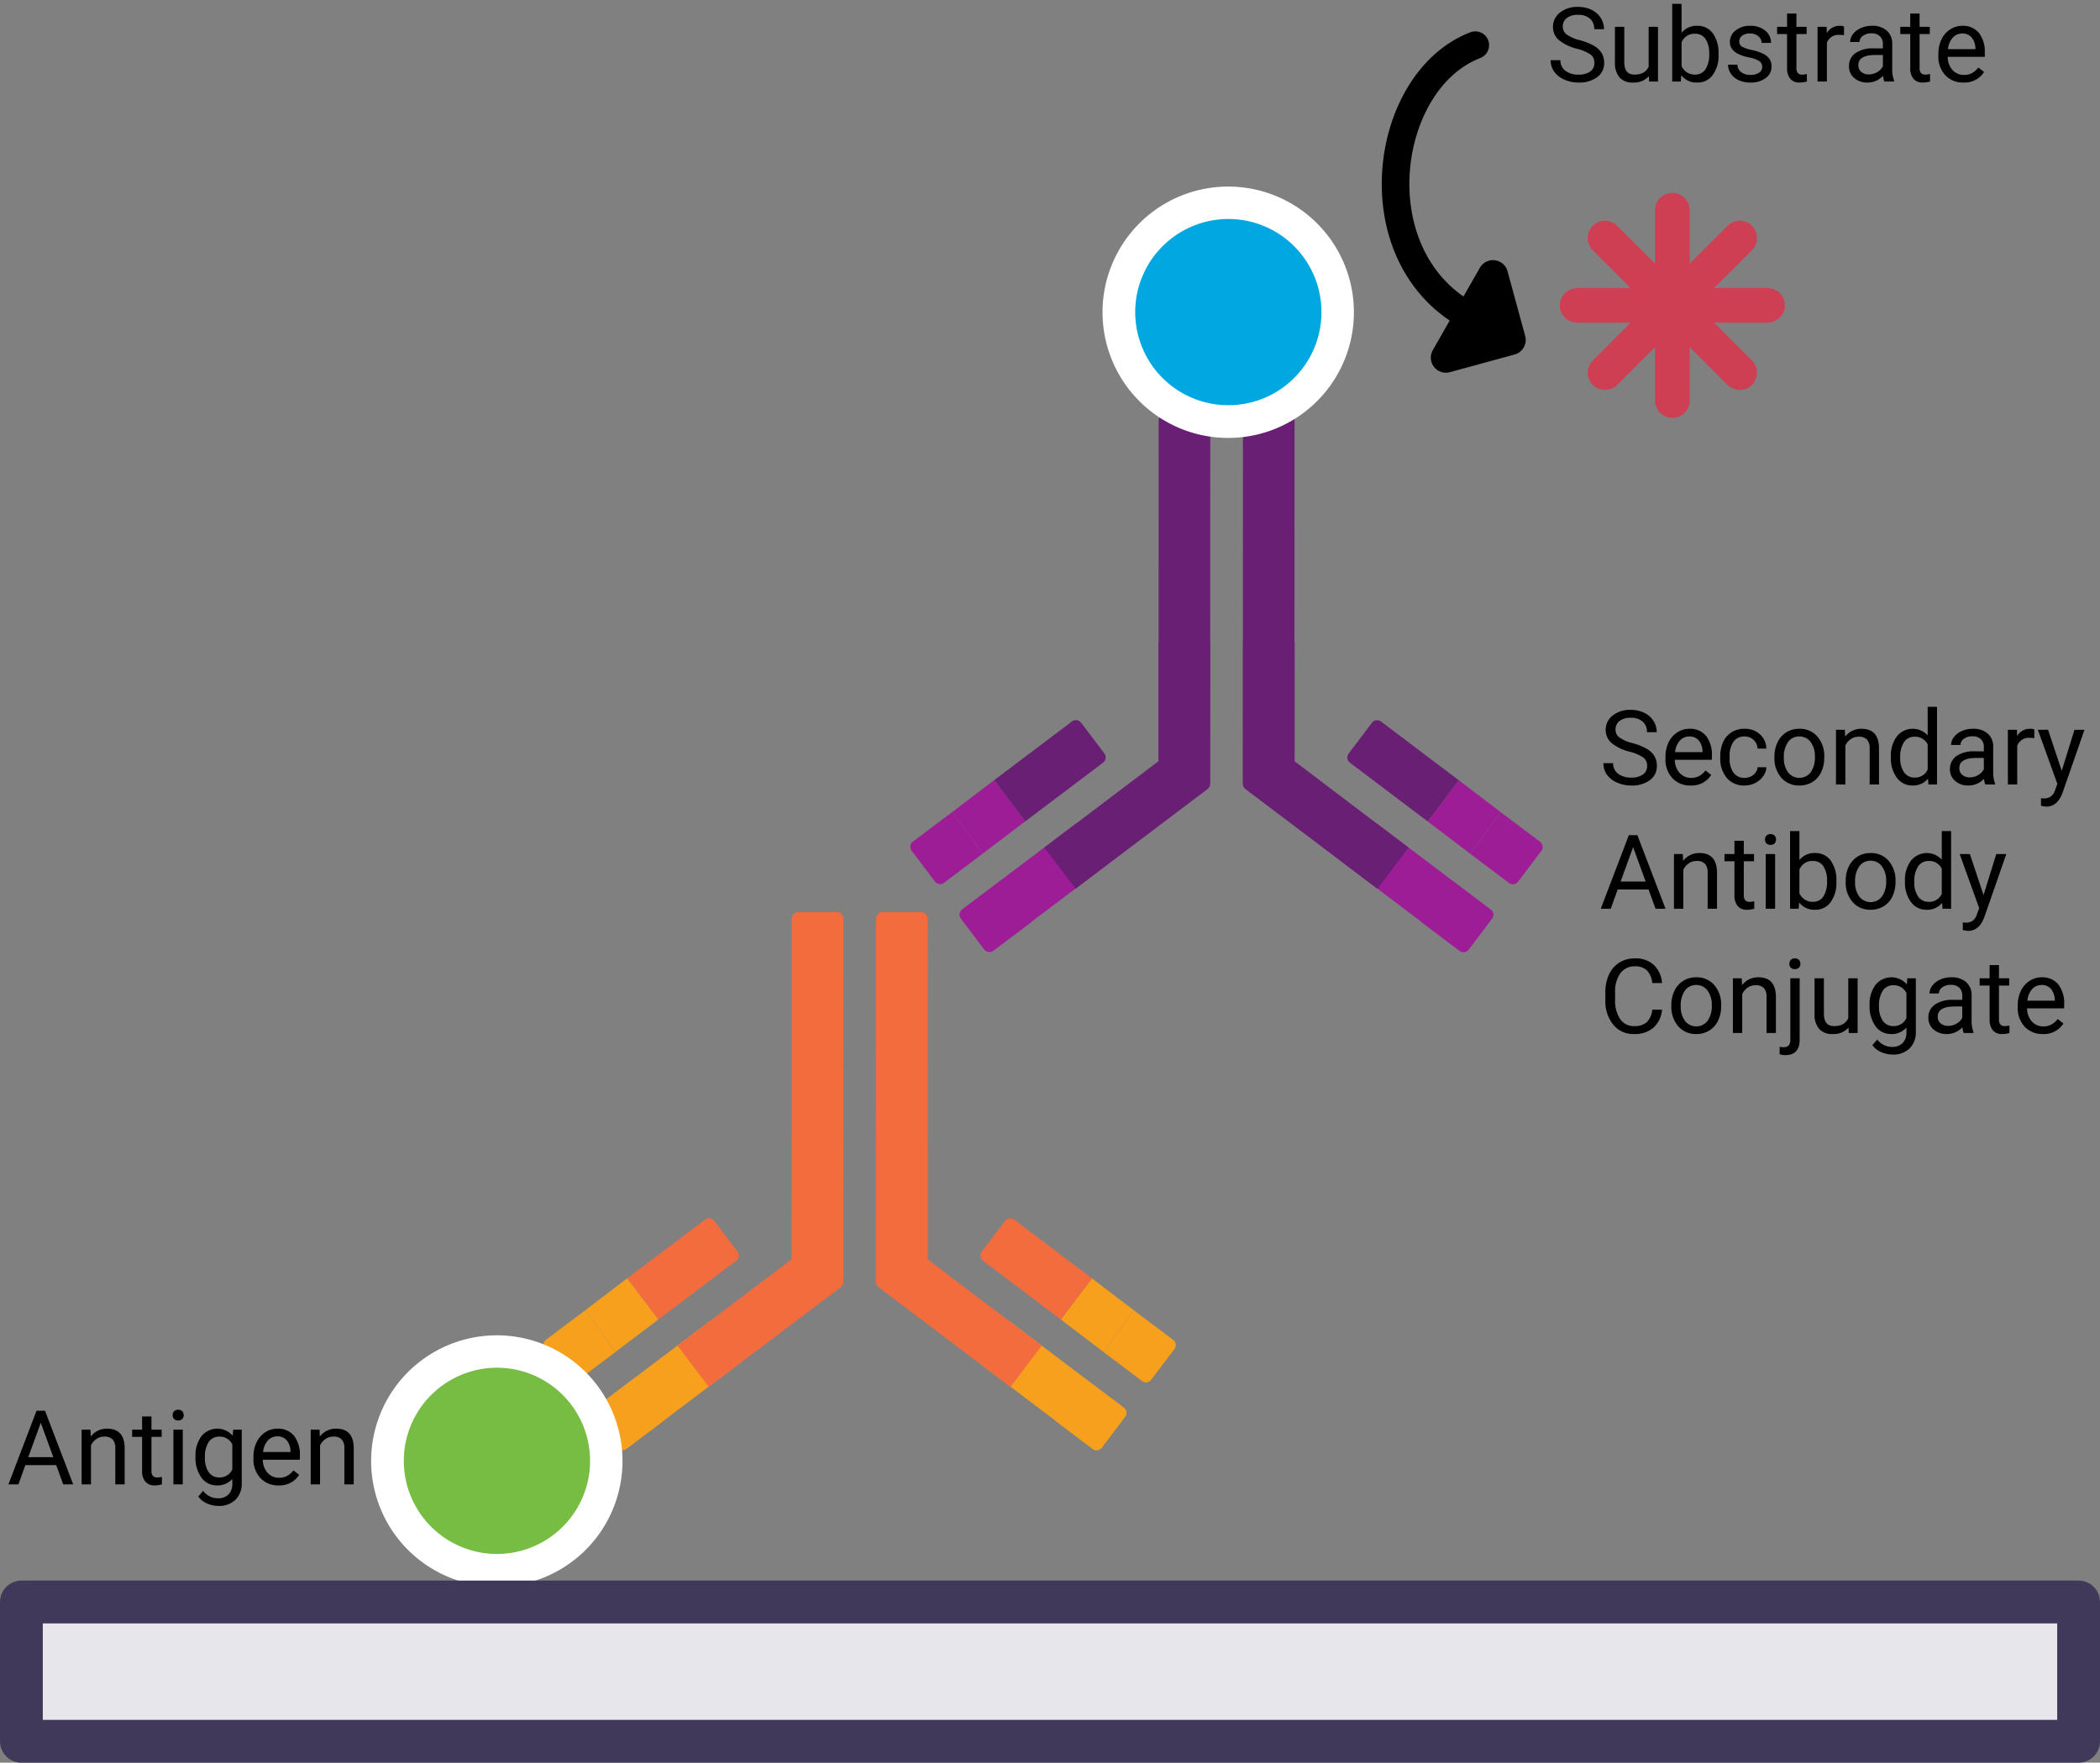 <svg id="Outlined_Fonts" data-name="Outlined Fonts" xmlns="http://www.w3.org/2000/svg" viewBox="0 0 608.329 510.663"><rect x="0" y="0" width="608.329" height="510.663" fill="#808080" stroke="none"/><defs><style>.cls-1{fill:#f7a01d;}.cls-2{fill:#f36c3e;}.cls-3{fill:#9d1d96;}.cls-4{fill:#691f74;}.cls-5{fill:#77bd43;}.cls-6{fill:#fff;}.cls-7{fill:#00a7e1;}.cls-8,.cls-9{fill:none;stroke-miterlimit:10;}.cls-8{stroke:#000;stroke-width:8px;}.cls-10,.cls-8,.cls-9{stroke-linecap:round;}.cls-9{stroke:#cf3f54;stroke-width:10px;}.cls-10{fill:#e7e6ea;stroke:#403959;stroke-linejoin:round;stroke-width:12.4px;}</style></defs><path d="M472.055,217.766a13.216,13.216,0,0,1-5.266-2.556,4.881,4.881,0,0,1-1.648-3.743A5.159,5.159,0,0,1,467.155,207.3a8.006,8.006,0,0,1,5.237-1.648,8.743,8.743,0,0,1,3.919.85,6.455,6.455,0,0,1,2.666,2.344,6.001,6.001,0,0,1,.944,3.267h-2.827a3.9,3.9,0,0,0-1.23-3.05,5.004,5.004,0,0,0-3.472-1.11,5.124,5.124,0,0,0-3.245.917,3.061,3.061,0,0,0-1.164,2.546,2.752,2.752,0,0,0,1.105,2.208,10.848,10.848,0,0,0,3.766,1.651,17.504,17.504,0,0,1,4.16,1.649,6.33,6.33,0,0,1,2.227,2.102,5.374,5.374,0,0,1,.725,2.827,4.983,4.983,0,0,1-2.021,4.153,8.619,8.619,0,0,1-5.405,1.56,10.025,10.025,0,0,1-4.102-.842,6.895,6.895,0,0,1-2.937-2.307,5.624,5.624,0,0,1-1.033-3.325h2.827a3.671,3.671,0,0,0,1.429,3.054,6.01,6.01,0,0,0,3.815,1.121,5.528,5.528,0,0,0,3.413-.908,2.95,2.95,0,0,0,1.187-2.476,2.896,2.896,0,0,0-1.099-2.424A12.666,12.666,0,0,0,472.055,217.766Z"/><path d="M489.721,227.566a6.925,6.925,0,0,1-5.244-2.117,7.856,7.856,0,0,1-2.021-5.662v-.498a9.498,9.498,0,0,1,.901-4.211,7.014,7.014,0,0,1,2.52-2.9,6.331,6.331,0,0,1,3.508-1.047,5.936,5.936,0,0,1,4.805,2.036,8.816,8.816,0,0,1,1.714,5.83v1.128h-10.737a5.634,5.634,0,0,0,1.369,3.787,4.306,4.306,0,0,0,3.333,1.443,4.72,4.72,0,0,0,2.432-.586,6.11,6.11,0,0,0,1.743-1.553l1.655,1.289A6.656,6.656,0,0,1,489.721,227.566Zm-.337-14.209a3.615,3.615,0,0,0-2.754,1.194,5.803,5.803,0,0,0-1.377,3.347h7.939v-.205a5.162,5.162,0,0,0-1.113-3.201A3.403,3.403,0,0,0,489.384,213.357Z"/><path d="M505.395,225.354a3.903,3.903,0,0,0,2.534-.879,3.092,3.092,0,0,0,1.201-2.197h2.563a4.914,4.914,0,0,1-.938,2.593,6.181,6.181,0,0,1-2.307,1.963,6.662,6.662,0,0,1-3.055.732,6.527,6.527,0,0,1-5.148-2.161,8.601,8.601,0,0,1-1.912-5.911v-.454a9.542,9.542,0,0,1,.85-4.116,6.466,6.466,0,0,1,2.439-2.798,6.924,6.924,0,0,1,3.757-.996,6.355,6.355,0,0,1,4.431,1.597,5.707,5.707,0,0,1,1.883,4.146h-2.563a3.735,3.735,0,0,0-1.165-2.527,3.622,3.622,0,0,0-2.585-.989,3.791,3.791,0,0,0-3.2,1.487,6.976,6.976,0,0,0-1.136,4.299v.513a6.843,6.843,0,0,0,1.128,4.219A3.811,3.811,0,0,0,505.395,225.354Z"/><path d="M514.023,219.202a9.361,9.361,0,0,1,.915-4.189,6.83,6.83,0,0,1,2.549-2.871,6.94,6.94,0,0,1,3.729-1.011,6.682,6.682,0,0,1,5.236,2.241,8.618,8.618,0,0,1,2,5.962v.19a9.443,9.443,0,0,1-.887,4.153,6.734,6.734,0,0,1-2.533,2.864,7.022,7.022,0,0,1-3.787,1.025,6.67,6.67,0,0,1-5.223-2.241,8.583,8.583,0,0,1-1.999-5.933Zm2.725.322a6.775,6.775,0,0,0,1.224,4.233,4.144,4.144,0,0,0,6.555-.022,7.415,7.415,0,0,0,1.216-4.534,6.775,6.775,0,0,0-1.237-4.226,3.937,3.937,0,0,0-3.289-1.619,3.891,3.891,0,0,0-3.237,1.597A7.36,7.36,0,0,0,516.747,219.524Z"/><path d="M534.413,211.424l.088,1.992a5.776,5.776,0,0,1,4.746-2.285q5.024,0,5.068,5.669v10.474h-2.71V216.785a3.653,3.653,0,0,0-.783-2.534,3.143,3.143,0,0,0-2.396-.82,3.911,3.911,0,0,0-2.314.703,4.775,4.775,0,0,0-1.553,1.846v11.294h-2.71V211.424Z"/><path d="M547.744,219.217a9.285,9.285,0,0,1,1.729-5.867,5.881,5.881,0,0,1,8.936-.315v-8.262h2.71v22.5h-2.49l-.132-1.699a5.519,5.519,0,0,1-4.526,1.992,5.416,5.416,0,0,1-4.49-2.256,9.396,9.396,0,0,1-1.735-5.889Zm2.71.308a7.03,7.03,0,0,0,1.113,4.219,3.599,3.599,0,0,0,3.076,1.523,3.953,3.953,0,0,0,3.765-2.314v-7.28a3.984,3.984,0,0,0-3.735-2.241,3.616,3.616,0,0,0-3.105,1.538A7.74,7.74,0,0,0,550.453,219.524Z"/><path d="M575.107,227.273a5.693,5.693,0,0,1-.381-1.67,6.046,6.046,0,0,1-4.512,1.963,5.596,5.596,0,0,1-3.846-1.326,4.289,4.289,0,0,1-1.501-3.362,4.48,4.48,0,0,1,1.882-3.845,8.876,8.876,0,0,1,5.296-1.37H574.682v-1.245a3.044,3.044,0,0,0-.85-2.263,3.415,3.415,0,0,0-2.505-.842,3.952,3.952,0,0,0-2.432.732,2.158,2.158,0,0,0-.981,1.772h-2.725a3.735,3.735,0,0,1,.843-2.292,5.735,5.735,0,0,1,2.285-1.75,7.682,7.682,0,0,1,3.171-.645,6.266,6.266,0,0,1,4.292,1.37,4.941,4.941,0,0,1,1.611,3.772v7.295a8.919,8.919,0,0,0,.557,3.472v.234Zm-4.497-2.065a4.763,4.763,0,0,0,2.417-.659,3.987,3.987,0,0,0,1.655-1.714v-3.252h-2.124q-4.98,0-4.98,2.915a2.467,2.467,0,0,0,.85,1.992A3.266,3.266,0,0,0,570.61,225.208Z"/><path d="M589.301,213.855a8.121,8.121,0,0,0-1.333-.103,3.571,3.571,0,0,0-3.618,2.271v11.25h-2.71V211.424h2.637l.044,1.831a4.22,4.22,0,0,1,3.779-2.124,2.768,2.768,0,0,1,1.201.205Z"/><path d="M597.241,223.303l3.691-11.88h2.9l-6.372,18.296q-1.479,3.955-4.702,3.955l-.513-.044-1.011-.19v-2.197l.732.059a3.61,3.61,0,0,0,2.146-.557,4.035,4.035,0,0,0,1.267-2.036l.601-1.611-5.654-15.674h2.959Z"/><path d="M477.548,257.692h-8.936l-2.007,5.581h-2.9L471.85,241.945h2.461l8.159,21.328h-2.886Zm-8.086-2.3h7.251l-3.633-9.976Z"/><path d="M487.48,247.423l.088,1.992a5.776,5.776,0,0,1,4.746-2.285q5.024,0,5.068,5.669v10.474h-2.71V252.784a3.653,3.653,0,0,0-.783-2.534,3.143,3.143,0,0,0-2.396-.82,3.911,3.911,0,0,0-2.314.703,4.775,4.775,0,0,0-1.553,1.846v11.294h-2.71V247.423Z"/><path d="M505.146,243.585v3.838h2.959v2.095h-2.959v9.842a2.198,2.198,0,0,0,.396,1.43,1.666,1.666,0,0,0,1.348.477,6.561,6.561,0,0,0,1.289-.176v2.185a7.892,7.892,0,0,1-2.08.291,3.375,3.375,0,0,1-2.739-1.099,4.72,4.72,0,0,1-.923-3.12v-9.829h-2.886v-2.095h2.886v-3.838Z"/><path d="M511.284,243.219a1.613,1.613,0,0,1,.403-1.113,1.51,1.51,0,0,1,1.193-.454,1.536,1.536,0,0,1,1.201.454,1.601,1.601,0,0,1,.41,1.113,1.548,1.548,0,0,1-.41,1.099,1.564,1.564,0,0,1-1.201.439,1.537,1.537,0,0,1-1.193-.439A1.56,1.56,0,0,1,511.284,243.219Zm2.93,20.054h-2.71V247.423h2.71Z"/><path d="M531.967,255.524a9.421,9.421,0,0,1-1.67,5.837,5.334,5.334,0,0,1-4.482,2.205,5.525,5.525,0,0,1-4.644-2.124l-.132,1.831H518.549v-22.5h2.71v8.394a5.494,5.494,0,0,1,4.526-2.036,5.366,5.366,0,0,1,4.533,2.183,9.701,9.701,0,0,1,1.648,5.977Zm-2.71-.308a7.323,7.323,0,0,0-1.069-4.277,3.54,3.54,0,0,0-3.076-1.509,3.979,3.979,0,0,0-3.853,2.49v6.855a4.09,4.09,0,0,0,3.882,2.49,3.521,3.521,0,0,0,3.032-1.509A7.787,7.787,0,0,0,529.257,255.216Z"/><path d="M534.662,255.201a9.361,9.361,0,0,1,.915-4.189,6.83,6.83,0,0,1,2.549-2.871,6.94,6.94,0,0,1,3.729-1.011,6.682,6.682,0,0,1,5.236,2.241,8.618,8.618,0,0,1,2,5.962v.19a9.445,9.445,0,0,1-.887,4.153,6.732,6.732,0,0,1-2.533,2.863,7.022,7.022,0,0,1-3.787,1.025,6.67,6.67,0,0,1-5.223-2.241,8.583,8.583,0,0,1-1.999-5.933Zm2.725.322a6.775,6.775,0,0,0,1.224,4.233,4.145,4.145,0,0,0,6.555-.021,7.416,7.416,0,0,0,1.216-4.534,6.773,6.773,0,0,0-1.237-4.226,3.938,3.938,0,0,0-3.289-1.619,3.891,3.891,0,0,0-3.237,1.597A7.36,7.36,0,0,0,537.387,255.524Z"/><path d="M551.83,255.216a9.288,9.288,0,0,1,1.729-5.867,5.882,5.882,0,0,1,8.936-.314v-8.262h2.71v22.5h-2.49l-.132-1.699a5.519,5.519,0,0,1-4.526,1.992,5.416,5.416,0,0,1-4.49-2.256,9.396,9.396,0,0,1-1.735-5.889Zm2.71.308a7.03,7.03,0,0,0,1.113,4.219,3.599,3.599,0,0,0,3.076,1.523,3.953,3.953,0,0,0,3.765-2.314v-7.28a3.984,3.984,0,0,0-3.735-2.241,3.616,3.616,0,0,0-3.105,1.538A7.74,7.74,0,0,0,554.54,255.524Z"/><path d="M574.594,259.303l3.691-11.88h2.9l-6.372,18.296q-1.479,3.955-4.702,3.955l-.513-.044-1.011-.19v-2.197l.732.059a3.61,3.61,0,0,0,2.146-.557,4.035,4.035,0,0,0,1.267-2.036l.601-1.611-5.654-15.674h2.959Z"/><path d="M481.459,292.505a7.848,7.848,0,0,1-2.498,5.223,8.183,8.183,0,0,1-5.588,1.838,7.513,7.513,0,0,1-6.057-2.71,10.898,10.898,0,0,1-2.278-7.251v-2.051A12.152,12.152,0,0,1,466.1,282.324a7.927,7.927,0,0,1,3.011-3.464,8.373,8.373,0,0,1,4.512-1.209,7.711,7.711,0,0,1,5.449,1.896,7.945,7.945,0,0,1,2.388,5.252h-2.827a6.132,6.132,0,0,0-1.589-3.702,4.809,4.809,0,0,0-3.421-1.146,5.03,5.03,0,0,0-4.226,1.994,9.147,9.147,0,0,0-1.531,5.674v2.066a9.407,9.407,0,0,0,1.45,5.527,4.686,4.686,0,0,0,4.058,2.053,5.409,5.409,0,0,0,3.596-1.062,5.89,5.89,0,0,0,1.663-3.699Z"/><path d="M484.155,291.201a9.361,9.361,0,0,1,.915-4.189,6.83,6.83,0,0,1,2.549-2.871,6.94,6.94,0,0,1,3.729-1.011,6.682,6.682,0,0,1,5.236,2.241,8.618,8.618,0,0,1,2,5.962v.19a9.445,9.445,0,0,1-.887,4.153,6.732,6.732,0,0,1-2.533,2.863,7.022,7.022,0,0,1-3.787,1.025,6.67,6.67,0,0,1-5.223-2.241,8.583,8.583,0,0,1-1.999-5.933Zm2.725.322a6.775,6.775,0,0,0,1.224,4.233,4.145,4.145,0,0,0,6.555-.021,7.416,7.416,0,0,0,1.216-4.534,6.773,6.773,0,0,0-1.237-4.226,3.938,3.938,0,0,0-3.289-1.619,3.891,3.891,0,0,0-3.237,1.597A7.36,7.36,0,0,0,486.879,291.524Z"/><path d="M504.545,283.423l.088,1.992a5.776,5.776,0,0,1,4.746-2.285q5.024,0,5.068,5.669v10.474h-2.71V288.784a3.653,3.653,0,0,0-.783-2.534,3.143,3.143,0,0,0-2.396-.82,3.911,3.911,0,0,0-2.314.703,4.775,4.775,0,0,0-1.553,1.846v11.294h-2.71V283.423Z"/><path d="M521.332,283.423v17.681q0,4.57-4.146,4.57a5.08,5.08,0,0,1-1.655-.262v-2.155a5.24,5.24,0,0,0,1.23.117,1.841,1.841,0,0,0,1.384-.491,2.428,2.428,0,0,0,.477-1.708v-17.752Zm-2.988-4.204a1.624,1.624,0,0,1,.403-1.106,1.482,1.482,0,0,1,1.179-.461,1.536,1.536,0,0,1,1.201.454,1.601,1.601,0,0,1,.41,1.113,1.548,1.548,0,0,1-.41,1.099,1.564,1.564,0,0,1-1.201.439,1.516,1.516,0,0,1-1.187-.439A1.581,1.581,0,0,1,518.344,279.219Z"/><path d="M535.483,297.705a5.756,5.756,0,0,1-4.644,1.86,4.925,4.925,0,0,1-3.86-1.473,6.369,6.369,0,0,1-1.34-4.357v-10.312h2.71v10.239q0,3.604,2.93,3.604,3.105,0,4.131-2.314V283.423h2.71v15.85h-2.578Z"/><path d="M541.591,291.216a9.318,9.318,0,0,1,1.714-5.896,5.909,5.909,0,0,1,9.067-.139l.132-1.758h2.476v15.469a6.444,6.444,0,0,1-1.824,4.849,6.727,6.727,0,0,1-4.899,1.772,8.152,8.152,0,0,1-3.354-.732,5.774,5.774,0,0,1-2.505-2.007l1.406-1.626a5.299,5.299,0,0,0,4.263,2.153,4.155,4.155,0,0,0,3.084-1.113,4.259,4.259,0,0,0,1.105-3.135v-1.362a5.57,5.57,0,0,1-4.438,1.875,5.415,5.415,0,0,1-4.505-2.241A9.794,9.794,0,0,1,541.591,291.216Zm2.725.308a7.108,7.108,0,0,0,1.099,4.212,3.569,3.569,0,0,0,3.076,1.53,3.97,3.97,0,0,0,3.765-2.329v-7.236a4.016,4.016,0,0,0-3.735-2.271,3.602,3.602,0,0,0-3.091,1.538A7.74,7.74,0,0,0,544.316,291.524Z"/><path d="M568.852,299.273a5.693,5.693,0,0,1-.381-1.67,6.047,6.047,0,0,1-4.512,1.963,5.592,5.592,0,0,1-3.846-1.326,4.286,4.286,0,0,1-1.501-3.361,4.482,4.482,0,0,1,1.882-3.846,8.883,8.883,0,0,1,5.296-1.369h2.637V288.418a3.042,3.042,0,0,0-.85-2.263,3.415,3.415,0,0,0-2.505-.843,3.952,3.952,0,0,0-2.432.732,2.158,2.158,0,0,0-.981,1.772H558.935a3.738,3.738,0,0,1,.843-2.293,5.743,5.743,0,0,1,2.285-1.75,7.682,7.682,0,0,1,3.171-.645,6.271,6.271,0,0,1,4.292,1.369,4.943,4.943,0,0,1,1.611,3.772v7.295a8.919,8.919,0,0,0,.557,3.472v.234Zm-4.497-2.065a4.763,4.763,0,0,0,2.417-.659,3.987,3.987,0,0,0,1.655-1.714v-3.252h-2.124q-4.98,0-4.98,2.915a2.467,2.467,0,0,0,.85,1.992A3.266,3.266,0,0,0,564.355,297.207Z"/><path d="M579.062,279.585v3.838h2.959v2.095h-2.959v9.842a2.198,2.198,0,0,0,.396,1.43,1.666,1.666,0,0,0,1.348.477,6.561,6.561,0,0,0,1.289-.176v2.185a7.892,7.892,0,0,1-2.08.291,3.375,3.375,0,0,1-2.739-1.099,4.72,4.72,0,0,1-.923-3.12v-9.829H573.466v-2.095h2.886v-3.838Z"/><path d="M591.762,299.566a6.922,6.922,0,0,1-5.244-2.117,7.853,7.853,0,0,1-2.021-5.661v-.498a9.503,9.503,0,0,1,.901-4.212,7.026,7.026,0,0,1,2.52-2.9,6.338,6.338,0,0,1,3.508-1.047,5.936,5.936,0,0,1,4.805,2.036,8.816,8.816,0,0,1,1.714,5.83v1.128H587.206a5.635,5.635,0,0,0,1.369,3.787,4.306,4.306,0,0,0,3.333,1.442,4.72,4.72,0,0,0,2.432-.586,6.11,6.11,0,0,0,1.743-1.553l1.655,1.289A6.656,6.656,0,0,1,591.762,299.566Zm-.337-14.209a3.618,3.618,0,0,0-2.754,1.193,5.807,5.807,0,0,0-1.377,3.348h7.939v-.205a5.165,5.165,0,0,0-1.113-3.201A3.406,3.406,0,0,0,591.425,285.357Z"/><path class="cls-1" d="M325.899,410.46l-6.746,8.914a1.886,1.886,0,0,1-2.642.366l-33.723-25.518a21.374,21.374,0,0,0,9.652-11.446l33.093,25.042A1.886,1.886,0,0,1,325.899,410.46Z"/><path class="cls-2" d="M268.75,364.851l33.007,25.024-9.034,11.924L254.483,372.893a1.956,1.956,0,0,1-.739-1.58c-.009-.077-.023-.15-.026-.231l.012-40.753.027,0,.019-64.182a1.886,1.886,0,0,1,1.887-1.885l11.179.003a1.886,1.886,0,0,1,1.886,1.887l-.019,64.182.051,0Z"/><polygon class="cls-1" points="319.677 391.678 307.3 382.282 316.329 370.365 328.407 379.561 319.677 391.678"/><path class="cls-2" d="M284.76,365.26a1.886,1.886,0,0,1-.366-2.642l6.746-8.914a1.886,1.886,0,0,1,2.642-.366l22.547,17.027-9.029,11.917Z"/><path class="cls-1" d="M325.533,407.818l-11.441-8.617-8.734,12.123,11.154,8.416a1.886,1.886,0,0,0,2.642-.366l6.746-8.914A1.886,1.886,0,0,0,325.533,407.818Z"/><path class="cls-1" d="M340.214,390.82l-6.746,8.914a1.886,1.886,0,0,1-2.642.366l-8.993-6.786-2.16-1.63.004-.006,8.73-12.117,4.558,3.433,6.883,5.184a1.91,1.91,0,0,1,.366,2.642Z"/><path class="cls-1" d="M172.109,410.415l6.741,8.918a1.886,1.886,0,0,0,2.642.368L215.229,394.202a21.374,21.374,0,0,1-9.645-11.452l-33.108,25.022A1.886,1.886,0,0,0,172.109,410.415Z"/><path class="cls-2" d="M229.285,364.839l-33.021,25.005,9.027,11.93,38.257-28.884a1.956,1.956,0,0,0,.74-1.58c.009-.077.023-.15.026-.231l.012-40.753-.027,0,.019-64.182a1.886,1.886,0,0,0-1.886-1.887l-11.179-.003a1.886,1.886,0,0,0-1.887,1.885l-.019,64.182-.051,0Z"/><polygon class="cls-1" points="178.342 391.636 190.725 382.248 181.703 370.325 169.62 379.514 178.342 391.636"/><path class="cls-2" d="M213.275,365.239a1.886,1.886,0,0,0,.367-2.642l-6.74-8.918a1.886,1.886,0,0,0-2.642-.367l-22.557,17.014,9.022,11.922Z"/><path class="cls-1" d="M172.476,407.773l11.446-8.611,8.727,12.128-11.159,8.41a1.886,1.886,0,0,1-2.642-.367l-6.74-8.918A1.886,1.886,0,0,1,172.476,407.773Z"/><path class="cls-1" d="M157.806,390.767l6.741,8.918a1.886,1.886,0,0,0,2.642.368l8.997-6.781,2.161-1.629-.004-.006-8.723-12.122-4.56,3.431-6.886,5.18a1.91,1.91,0,0,0-.368,2.642Z"/><path class="cls-3" d="M432.178,266.156l-6.746,8.914a1.886,1.886,0,0,1-2.642.366l-33.723-25.518a21.374,21.374,0,0,0,9.652-11.446l33.093,25.042A1.886,1.886,0,0,1,432.178,266.156Z"/><path class="cls-4" d="M375.028,220.547l33.007,25.024-9.034,11.924-38.24-28.906a1.956,1.956,0,0,1-.739-1.58c-.009-.077-.023-.15-.026-.231l.012-40.753.027,0,.019-64.182a1.886,1.886,0,0,1,1.887-1.885l11.179.003a1.886,1.886,0,0,1,1.886,1.887l-.019,64.182.051,0Z"/><polygon class="cls-3" points="425.955 247.374 413.578 237.978 422.607 226.061 434.685 235.257 425.955 247.374"/><path class="cls-4" d="M391.038,220.956a1.886,1.886,0,0,1-.366-2.642l6.746-8.914a1.886,1.886,0,0,1,2.642-.366L422.607,226.061l-9.029,11.917Z"/><path class="cls-3" d="M431.812,263.514l-11.441-8.617-8.734,12.123,11.154,8.416a1.886,1.886,0,0,0,2.642-.366l6.746-8.914A1.886,1.886,0,0,0,431.812,263.514Z"/><path class="cls-3" d="M446.492,246.516l-6.746,8.914a1.886,1.886,0,0,1-2.642.366l-8.993-6.786-2.16-1.63.004-.006,8.73-12.117,4.558,3.433,6.883,5.184a1.91,1.91,0,0,1,.366,2.642Z"/><path class="cls-3" d="M278.387,266.111l6.741,8.918a1.886,1.886,0,0,0,2.642.368l33.738-25.499a21.374,21.374,0,0,1-9.645-11.452L278.755,263.469A1.886,1.886,0,0,0,278.387,266.111Z"/><path class="cls-4" d="M335.563,220.535l-33.021,25.005,9.027,11.93,38.257-28.884a1.956,1.956,0,0,0,.74-1.58c.009-.077.023-.15.026-.231l.012-40.753-.027,0,.019-64.182a1.886,1.886,0,0,0-1.886-1.887l-11.179-.003a1.886,1.886,0,0,0-1.887,1.885l-.019,64.182-.051,0Z"/><polygon class="cls-3" points="284.621 247.332 297.003 237.944 287.981 226.021 275.898 235.21 284.621 247.332"/><path class="cls-4" d="M319.553,220.935a1.886,1.886,0,0,0,.367-2.642l-6.74-8.918a1.886,1.886,0,0,0-2.642-.367L287.981,226.021l9.022,11.922Z"/><path class="cls-3" d="M278.755,263.469l11.446-8.611,8.727,12.128-11.159,8.41a1.886,1.886,0,0,1-2.642-.367l-6.74-8.918A1.886,1.886,0,0,1,278.755,263.469Z"/><path class="cls-3" d="M264.084,246.463l6.741,8.918a1.886,1.886,0,0,0,2.642.368l8.997-6.781,2.161-1.629-.004-.006L275.898,235.21l-4.56,3.431-6.886,5.18a1.91,1.91,0,0,0-.368,2.642Z"/><path class="cls-5" d="M143.971,454.89a31.826,31.826,0,0,1-7.666-.942,31.671,31.671,0,0,1,7.625-62.403,31.673,31.673,0,0,1,.041,63.346Z"/><path class="cls-6" d="M143.93,396.237a26.977,26.977,0,1,1-26.155,20.468,27.032,27.032,0,0,1,26.155-20.468m0-9.386a36.409,36.409,0,1,0,8.798,1.082,36.291,36.291,0,0,0-8.798-1.082Z"/><path d="M16.278,424.454H7.342l-2.007,5.581H2.435l8.145-21.328h2.461l8.159,21.328H18.314Zm-8.086-2.3h7.251L11.81,412.179Z"/><path d="M26.209,414.186l.088,1.992a5.776,5.776,0,0,1,4.746-2.285q5.024,0,5.068,5.669v10.474h-2.71V419.547a3.653,3.653,0,0,0-.783-2.534,3.143,3.143,0,0,0-2.396-.82,3.911,3.911,0,0,0-2.314.703,4.775,4.775,0,0,0-1.553,1.846v11.294h-2.71V414.186Z"/><path d="M43.875,410.348v3.838h2.959v2.095h-2.959v9.842a2.198,2.198,0,0,0,.396,1.43,1.663,1.663,0,0,0,1.348.477,6.561,6.561,0,0,0,1.289-.176v2.185a7.892,7.892,0,0,1-2.08.291,3.375,3.375,0,0,1-2.739-1.099,4.72,4.72,0,0,1-.923-3.12V416.281H38.28v-2.095h2.886v-3.838Z"/><path d="M50.013,409.982a1.613,1.613,0,0,1,.403-1.113,1.51,1.51,0,0,1,1.193-.454,1.536,1.536,0,0,1,1.201.454,1.601,1.601,0,0,1,.41,1.113,1.548,1.548,0,0,1-.41,1.099,1.564,1.564,0,0,1-1.201.439,1.537,1.537,0,0,1-1.193-.439A1.56,1.56,0,0,1,50.013,409.982Zm2.93,20.054h-2.71V414.186h2.71Z"/><path d="M56.634,421.979a9.314,9.314,0,0,1,1.714-5.896,5.908,5.908,0,0,1,9.067-.14l.132-1.758h2.476v15.469a6.444,6.444,0,0,1-1.824,4.849,6.727,6.727,0,0,1-4.899,1.772,8.152,8.152,0,0,1-3.354-.732,5.774,5.774,0,0,1-2.505-2.007l1.406-1.626a5.299,5.299,0,0,0,4.263,2.153,4.155,4.155,0,0,0,3.084-1.113,4.259,4.259,0,0,0,1.105-3.135v-1.362a5.57,5.57,0,0,1-4.438,1.875,5.415,5.415,0,0,1-4.505-2.241A9.794,9.794,0,0,1,56.634,421.979Zm2.725.308a7.108,7.108,0,0,0,1.099,4.212,3.569,3.569,0,0,0,3.076,1.53,3.97,3.97,0,0,0,3.765-2.329v-7.236a4.016,4.016,0,0,0-3.735-2.271,3.602,3.602,0,0,0-3.091,1.538A7.74,7.74,0,0,0,59.359,422.286Z"/><path d="M80.687,430.328a6.925,6.925,0,0,1-5.244-2.116,7.857,7.857,0,0,1-2.021-5.662V422.052a9.496,9.496,0,0,1,.901-4.211,7.014,7.014,0,0,1,2.52-2.9A6.331,6.331,0,0,1,80.35,413.893a5.936,5.936,0,0,1,4.805,2.036,8.816,8.816,0,0,1,1.714,5.83V422.887H76.131a5.635,5.635,0,0,0,1.369,3.787,4.306,4.306,0,0,0,3.333,1.442,4.72,4.72,0,0,0,2.432-.586,6.11,6.11,0,0,0,1.743-1.553l1.655,1.289A6.656,6.656,0,0,1,80.687,430.328Zm-.337-14.209a3.615,3.615,0,0,0-2.754,1.194,5.801,5.801,0,0,0-1.377,3.347h7.939v-.205a5.16,5.16,0,0,0-1.113-3.2A3.404,3.404,0,0,0,80.35,416.119Z"/><path d="M92.567,414.186l.088,1.992a5.776,5.776,0,0,1,4.746-2.285q5.024,0,5.068,5.669v10.474h-2.71V419.547a3.653,3.653,0,0,0-.783-2.534,3.143,3.143,0,0,0-2.396-.82,3.911,3.911,0,0,0-2.314.703,4.775,4.775,0,0,0-1.553,1.846v11.294h-2.71V414.186Z"/><path class="cls-7" d="M355.844,122.093a31.671,31.671,0,1,1,30.709-24.028A31.779,31.779,0,0,1,355.844,122.093Z"/><path class="cls-6" d="M355.802,63.439A26.977,26.977,0,1,1,329.647,83.907a27.033,27.033,0,0,1,26.155-20.468m0-9.386a36.409,36.409,0,1,0,8.798,1.082,36.291,36.291,0,0,0-8.798-1.082Z"/><path d="M456.783,14.113a13.225,13.225,0,0,1-5.266-2.556A4.884,4.884,0,0,1,449.869,7.814a5.159,5.159,0,0,1,2.014-4.167A8.005,8.005,0,0,1,457.12,1.999a8.738,8.738,0,0,1,3.918.85,6.443,6.443,0,0,1,2.666,2.344,5.993,5.993,0,0,1,.945,3.267h-2.827a3.9,3.9,0,0,0-1.23-3.05A5.004,5.004,0,0,0,457.12,4.299a5.121,5.121,0,0,0-3.245.917,3.059,3.059,0,0,0-1.165,2.546,2.752,2.752,0,0,0,1.106,2.208,10.851,10.851,0,0,0,3.765,1.651,17.47,17.47,0,0,1,4.16,1.649,6.313,6.313,0,0,1,2.227,2.102,5.365,5.365,0,0,1,.725,2.827,4.983,4.983,0,0,1-2.021,4.153,8.619,8.619,0,0,1-5.405,1.56,10.025,10.025,0,0,1-4.102-.842,6.902,6.902,0,0,1-2.937-2.307,5.63,5.63,0,0,1-1.033-3.325h2.827a3.673,3.673,0,0,0,1.428,3.054,6.014,6.014,0,0,0,3.816,1.121,5.528,5.528,0,0,0,3.413-.908,2.95,2.95,0,0,0,1.187-2.476,2.896,2.896,0,0,0-1.099-2.424A12.666,12.666,0,0,0,456.783,14.113Z"/><path d="M477.657,22.052a5.756,5.756,0,0,1-4.644,1.86,4.927,4.927,0,0,1-3.86-1.472,6.372,6.372,0,0,1-1.34-4.358V7.77h2.71V18.01q0,3.604,2.93,3.604,3.105,0,4.131-2.314V7.77h2.71V23.62h-2.578Z"/><path d="M497.828,15.871a9.424,9.424,0,0,1-1.67,5.837,5.336,5.336,0,0,1-4.482,2.205,5.525,5.525,0,0,1-4.644-2.124l-.132,1.831H484.41v-22.5h2.71V9.513a5.494,5.494,0,0,1,4.526-2.036,5.368,5.368,0,0,1,4.534,2.183,9.707,9.707,0,0,1,1.648,5.977Zm-2.71-.308a7.323,7.323,0,0,0-1.069-4.277,3.54,3.54,0,0,0-3.076-1.509A3.979,3.979,0,0,0,487.12,12.267v6.855a4.09,4.09,0,0,0,3.882,2.49,3.521,3.521,0,0,0,3.032-1.509A7.787,7.787,0,0,0,495.118,15.563Z"/><path d="M510.47,19.416a1.995,1.995,0,0,0-.828-1.707,7.966,7.966,0,0,0-2.886-1.047,13.644,13.644,0,0,1-3.267-1.055,4.647,4.647,0,0,1-1.787-1.465,3.504,3.504,0,0,1-.579-2.021,4.111,4.111,0,0,1,1.648-3.296,6.436,6.436,0,0,1,4.211-1.348,6.623,6.623,0,0,1,4.373,1.392,4.42,4.42,0,0,1,1.677,3.56h-2.725a2.446,2.446,0,0,0-.945-1.919,3.54,3.54,0,0,0-2.38-.806,3.705,3.705,0,0,0-2.314.645,2.029,2.029,0,0,0-.835,1.685,1.644,1.644,0,0,0,.776,1.479,9.553,9.553,0,0,0,2.805.952,14.616,14.616,0,0,1,3.289,1.084,4.797,4.797,0,0,1,1.868,1.516,3.728,3.728,0,0,1,.608,2.161,4.056,4.056,0,0,1-1.699,3.406,7.128,7.128,0,0,1-4.409,1.282A7.981,7.981,0,0,1,503.702,23.239a5.48,5.48,0,0,1-2.292-1.882,4.537,4.537,0,0,1-.828-2.615h2.71a2.806,2.806,0,0,0,1.091,2.161,4.234,4.234,0,0,0,2.688.798,4.37,4.37,0,0,0,2.468-.623A1.913,1.913,0,0,0,510.47,19.416Z"/><path d="M520.387,3.932V7.77h2.959V9.865h-2.959v9.841a2.2,2.2,0,0,0,.396,1.43,1.664,1.664,0,0,0,1.348.477,6.561,6.561,0,0,0,1.289-.176v2.185a7.912,7.912,0,0,1-2.08.291,3.375,3.375,0,0,1-2.739-1.099,4.72,4.72,0,0,1-.923-3.12V9.865H514.791V7.77h2.886V3.932Z"/><path d="M534.171,10.202a8.121,8.121,0,0,0-1.333-.103,3.571,3.571,0,0,0-3.618,2.271v11.25h-2.71V7.77h2.637l.044,1.831a4.22,4.22,0,0,1,3.779-2.124,2.769,2.769,0,0,1,1.201.205Z"/><path d="M545.86,23.62a5.693,5.693,0,0,1-.381-1.67,6.047,6.047,0,0,1-4.512,1.963,5.596,5.596,0,0,1-3.846-1.326,4.289,4.289,0,0,1-1.501-3.362,4.48,4.48,0,0,1,1.882-3.845,8.876,8.876,0,0,1,5.296-1.37h2.637V12.765a3.044,3.044,0,0,0-.85-2.263,3.415,3.415,0,0,0-2.505-.842,3.952,3.952,0,0,0-2.432.732,2.158,2.158,0,0,0-.981,1.772h-2.725A3.735,3.735,0,0,1,536.786,9.872a5.735,5.735,0,0,1,2.285-1.75,7.682,7.682,0,0,1,3.171-.645,6.266,6.266,0,0,1,4.292,1.37,4.941,4.941,0,0,1,1.611,3.772V19.914a8.919,8.919,0,0,0,.557,3.472v.234Zm-4.497-2.065a4.763,4.763,0,0,0,2.417-.659,3.987,3.987,0,0,0,1.655-1.714v-3.252h-2.124q-4.98,0-4.98,2.915a2.467,2.467,0,0,0,.85,1.992A3.266,3.266,0,0,0,541.363,21.554Z"/><path d="M556.07,3.932V7.77h2.959V9.865h-2.959v9.841a2.2,2.2,0,0,0,.396,1.43,1.664,1.664,0,0,0,1.348.477,6.561,6.561,0,0,0,1.289-.176v2.185a7.912,7.912,0,0,1-2.08.291,3.375,3.375,0,0,1-2.739-1.099,4.72,4.72,0,0,1-.923-3.12V9.865H550.475V7.77h2.886V3.932Z"/><path d="M568.77,23.913a6.925,6.925,0,0,1-5.244-2.117,7.856,7.856,0,0,1-2.021-5.662v-.498a9.498,9.498,0,0,1,.901-4.211,7.014,7.014,0,0,1,2.52-2.9,6.331,6.331,0,0,1,3.508-1.047,5.936,5.936,0,0,1,4.805,2.036,8.816,8.816,0,0,1,1.714,5.83v1.128H564.215a5.634,5.634,0,0,0,1.369,3.787,4.306,4.306,0,0,0,3.333,1.443,4.72,4.72,0,0,0,2.432-.586,6.11,6.11,0,0,0,1.743-1.553L574.747,20.851A6.656,6.656,0,0,1,568.77,23.913Zm-.337-14.209a3.615,3.615,0,0,0-2.754,1.194,5.803,5.803,0,0,0-1.377,3.347h7.939v-.205a5.162,5.162,0,0,0-1.113-3.201A3.403,3.403,0,0,0,568.433,9.704Z"/><path class="cls-8" d="M427.364,13.082c-26.603,10.198-33.698,60.301-2.66,78.036"/><path d="M428.695,77.567l-13.639,23.869a4.37,4.37,0,0,0,4.944,6.384l18.751-5.116a4.37,4.37,0,0,0,3.066-5.365L436.704,78.586A4.37,4.37,0,0,0,428.695,77.567Z"/><line class="cls-9" x1="484.45" y1="116.066" x2="484.45" y2="60.865"/><line class="cls-9" x1="456.849" y1="88.465" x2="512.051" y2="88.465"/><line class="cls-9" x1="464.933" y1="68.949" x2="503.967" y2="107.982"/><line class="cls-9" x1="464.933" y1="107.982" x2="503.967" y2="68.949"/><rect class="cls-10" x="6.2" y="464.109" width="595.929" height="40.354"/></svg>